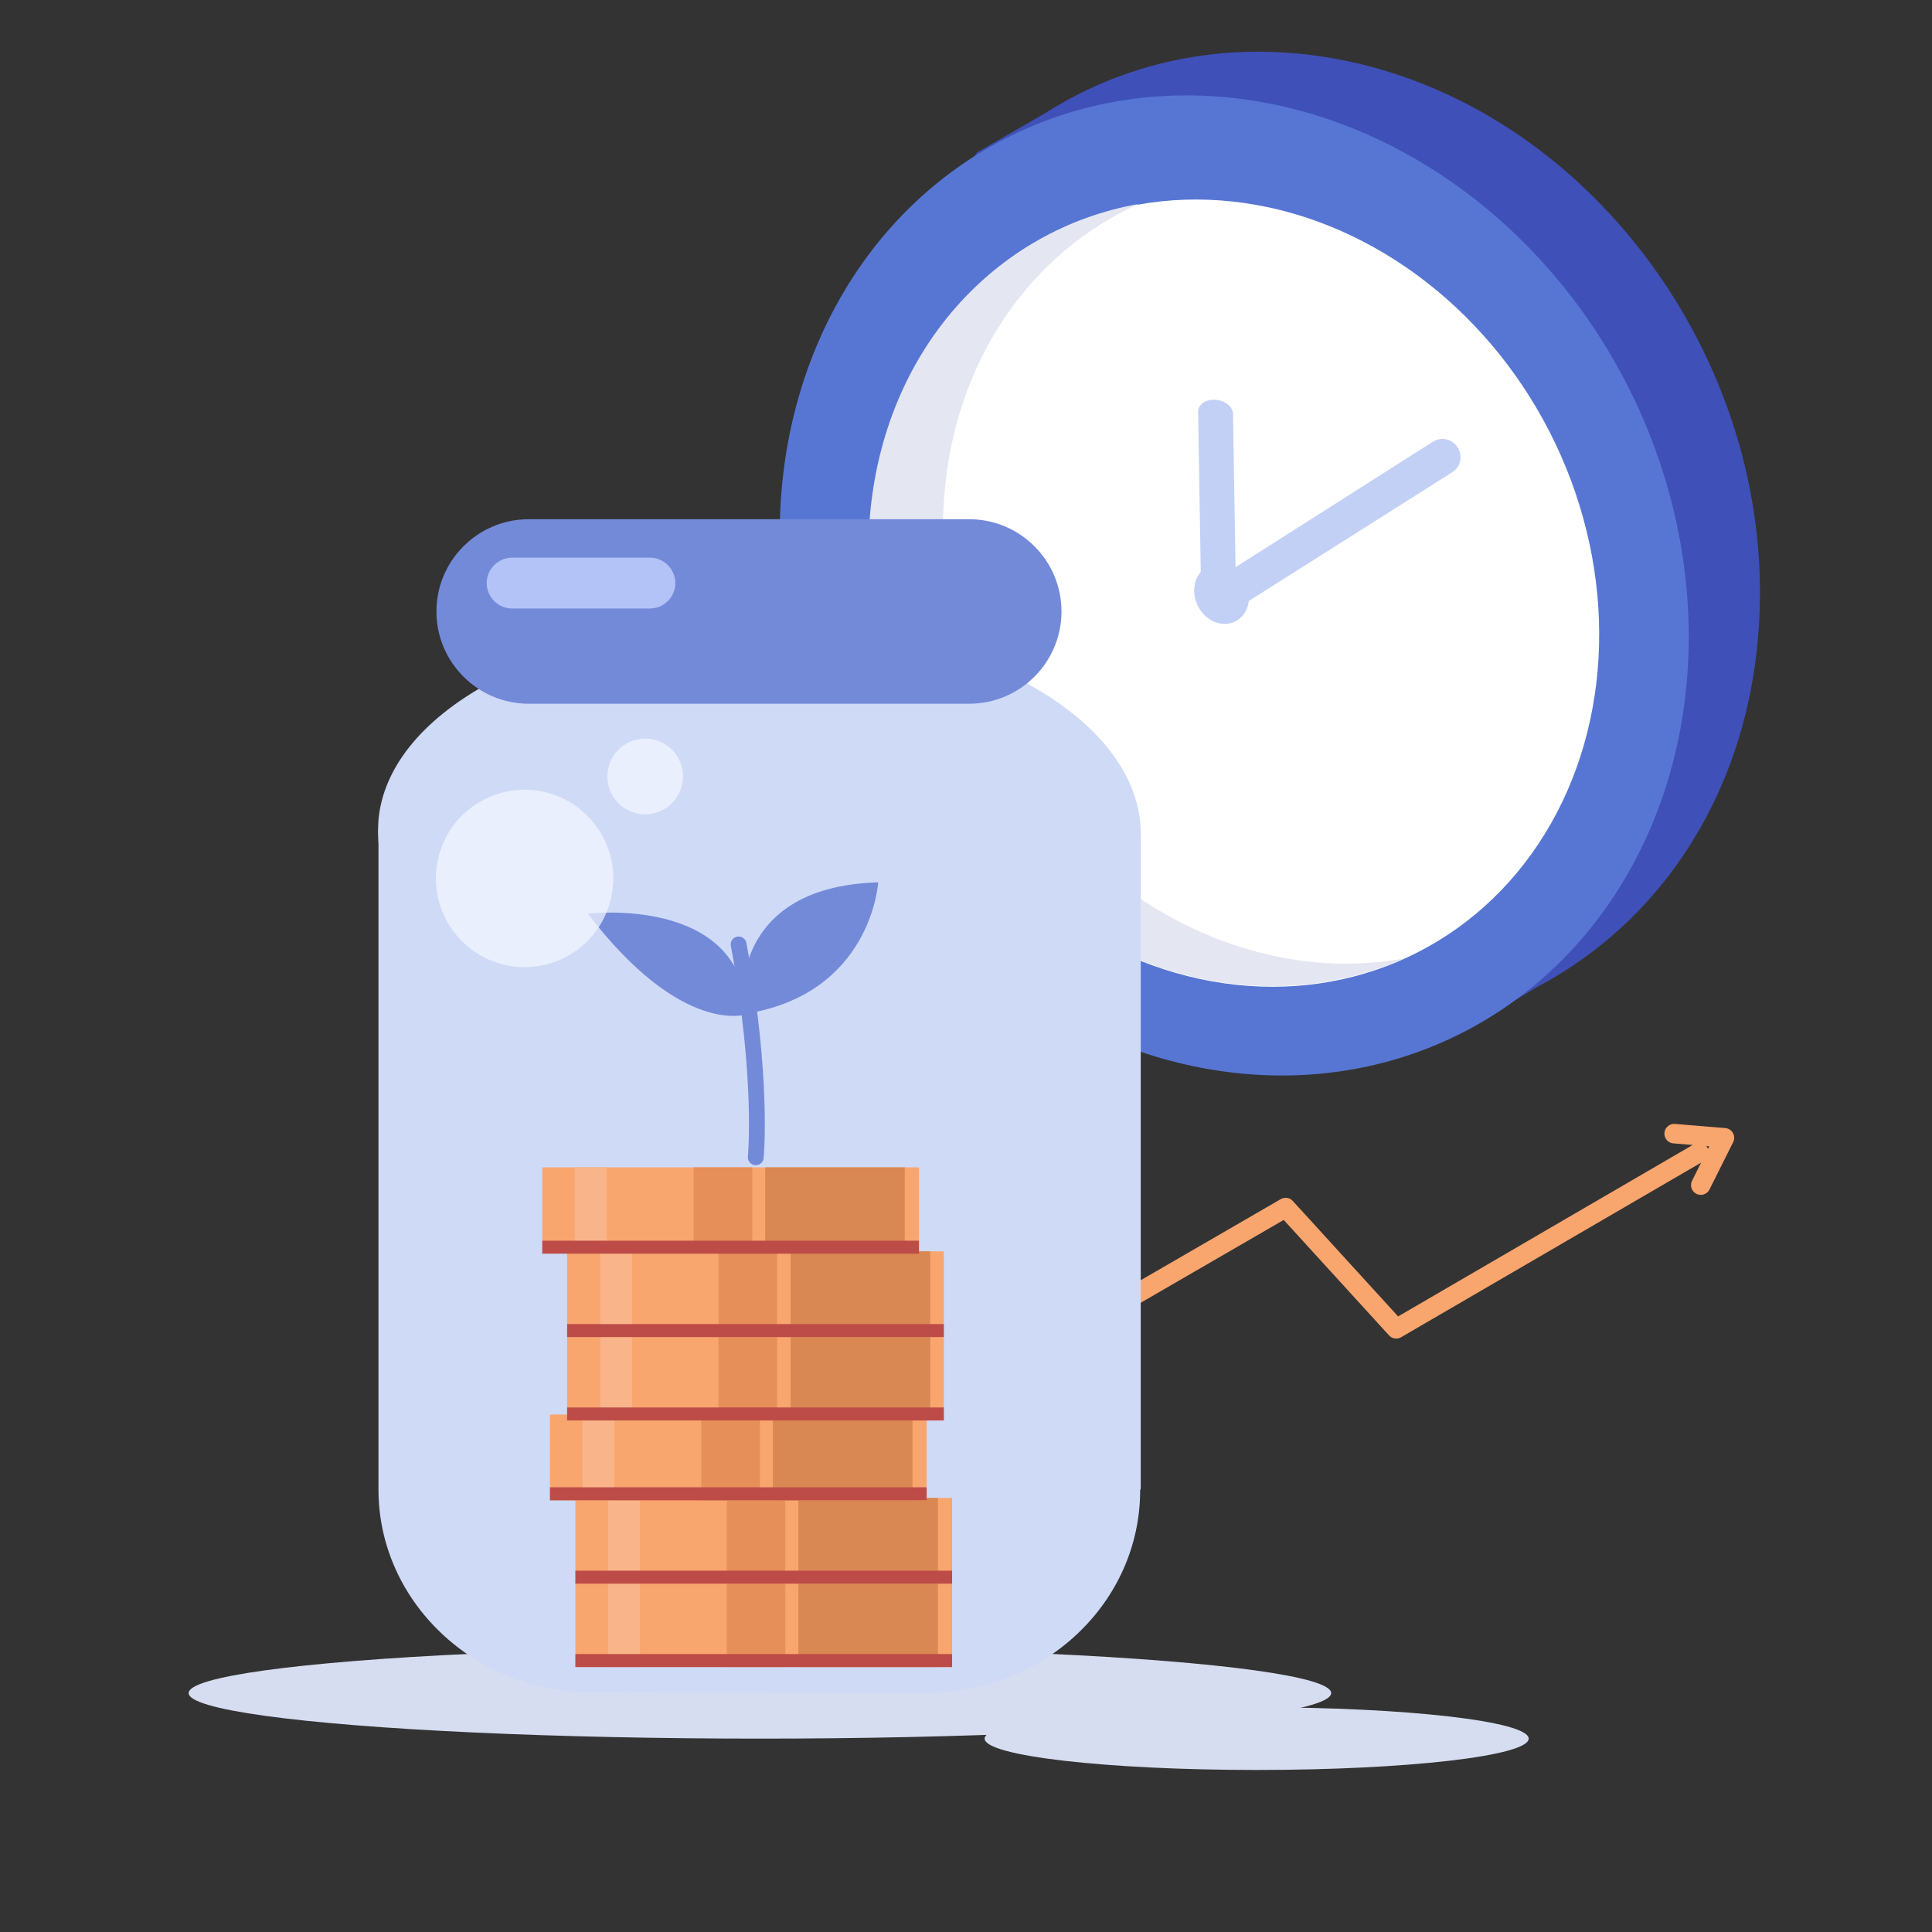 <?xml version="1.0" encoding="utf-8"?>
<!-- Generator: Adobe Illustrator 27.2.0, SVG Export Plug-In . SVG Version: 6.00 Build 0)  -->
<svg version="1.1" xmlns="http://www.w3.org/2000/svg" xmlns:xlink="http://www.w3.org/1999/xlink" x="0px" y="0px"
	 viewBox="0 0 326.7 326.7" style="enable-background:new 0 0 326.7 326.7;" xml:space="preserve">
<rect x="0" y="0" width="326.7" height="326.7" fill="#333333" stroke="none"/>
<style type="text/css">
	.st0{fill:none;stroke:#F9A56E;stroke-width:3.3;stroke-linecap:round;stroke-linejoin:round;stroke-miterlimit:10;}
	.st1{fill:none;stroke:#F9A56E;stroke-width:3.298;stroke-linecap:round;stroke-linejoin:round;stroke-miterlimit:10;}
	.st2{fill:#3F50B8;}
	.st3{fill:#5776D4;}
	.st4{fill:#FFFFFF;}
	.st5{fill:#E4E6F2;}
	.st6{fill:#C2D0F5;}
	.st7{fill-rule:evenodd;clip-rule:evenodd;fill:#D7DDF0;}
	.st8{fill:#CFDAF7;}
	.st9{fill:#738AD9;}
	.st10{fill:#B4C3F7;}
	.st11{fill:#F9A56E;}
	.st12{fill:#D98753;}
	.st13{fill:#E68F58;}
	.st14{fill:#F9B589;}
	.st15{fill:#BD4C48;}
	.st16{fill:none;stroke:#738AD9;stroke-width:2.675;stroke-linecap:round;stroke-linejoin:round;stroke-miterlimit:10;}
	.st17{opacity:0.71;fill:#F5F8FF;}
	.st18{display:none;}
	.st19{display:inline;}
	.st20{fill:none;stroke:#738AD9;stroke-width:4.835;stroke-linecap:round;stroke-linejoin:round;stroke-miterlimit:10;}
	.st21{fill:#444E78;}
	.st22{fill:#8B93AF;}
	.st23{fill:#777F9E;}
	.st24{fill:#A2A9C9;}
	.st25{fill:#D7DDF0;}
	.st26{fill:none;stroke:#2D4973;stroke-width:1.075;stroke-linecap:round;stroke-miterlimit:10;}
	.st27{fill:#FFCCAB;}
	.st28{fill-rule:evenodd;clip-rule:evenodd;fill:#FFFFFF;}
	.st29{fill-rule:evenodd;clip-rule:evenodd;fill:#663A24;}
	.st30{fill-rule:evenodd;clip-rule:evenodd;fill:#E3633D;}
	.st31{fill-rule:evenodd;clip-rule:evenodd;fill:#4A2A1A;}
	.st32{fill-rule:evenodd;clip-rule:evenodd;fill:#AEBFE8;}
	.st33{fill-rule:evenodd;clip-rule:evenodd;fill:#95A6CF;}
	.st34{fill:#C95836;}
	.st35{fill-rule:evenodd;clip-rule:evenodd;fill:#C95836;}
	.st36{fill-rule:evenodd;clip-rule:evenodd;fill:#738AD9;}
	.st37{fill-rule:evenodd;clip-rule:evenodd;fill:#873B24;}
	
		.st38{fill-rule:evenodd;clip-rule:evenodd;fill:none;stroke:#8B939C;stroke-width:0.509;stroke-linecap:round;stroke-linejoin:round;stroke-miterlimit:10;}
	.st39{fill:none;stroke:#A2A9C9;stroke-width:0.743;stroke-linecap:round;stroke-linejoin:round;stroke-miterlimit:10;}
</style>
<g id="Calque_3">
	<polyline class="st0" points="283.1,191.7 291.6,192.4 287.6,200.4 	"/>
	<polyline class="st1" points="183.9,223.6 217.4,204.2 236.1,224.7 287.3,194.9 	"/>
</g>
<g id="Calque_1">
	<g>
		<path class="st2" d="M227.7,10.3c-18.8-3.9-36.6-0.3-50.9,8.8l0,0l-11.6,6.7L154.7,42c-5.7,9.6-9.4,21-10.4,33.6
			c-3.8,44.9,27.4,88.5,69.7,97.3c8.9,1.9,17.7,2,25.9,0.7l5.7,1.8l14.5-8.6c2.1-1.1,4.1-2.3,6-3.6l0.3-0.2l0,0
			c17.1-11.6,28.9-31.2,30.9-55.4C301.1,62.7,269.9,19.1,227.7,10.3z"/>
		
			<ellipse transform="matrix(0.89 -0.456 0.456 0.89 -22.179 106.057)" class="st3" cx="208.7" cy="99" rx="74.6" ry="84.9"/>
		
			<ellipse transform="matrix(0.89 -0.456 0.456 0.89 -22.775 106.201)" class="st4" cx="208.7" cy="100.3" rx="59.9" ry="68.2"/>
		<path class="st5" d="M215.7,161.7c-33.9-7.1-59-42.1-56-78.2c1.9-23,14.9-40.9,32.8-49c-24.2,4.3-43,24.7-45.4,52.8
			c-3,36.1,22,71,56,78.2c12.3,2.6,24,1.1,34.2-3.4C230.5,163.3,223.2,163.3,215.7,161.7z"/>
		
			<ellipse transform="matrix(0.904 -0.427 0.427 0.904 -23.106 97.794)" class="st6" cx="206.6" cy="100.5" rx="4.5" ry="5.2"/>
		<path class="st6" d="M206.1,102.1L206.1,102.1c-1.6-0.1-2.9-1.1-3-2.3l-0.5-30.2c0-1.2,1.3-2.1,2.9-2l0,0c1.6,0.1,2.9,1.1,3,2.3
			l0.5,30.2C209,101.3,207.7,102.2,206.1,102.1z"/>
		<path class="st6" d="M204.8,102.1L204.8,102.1c-0.9-1.4-0.5-3.3,1-4.2l36.5-23.2c1.4-0.9,3.3-0.5,4.2,1v0c0.9,1.4,0.5,3.3-1,4.2
			L209,103C207.6,103.9,205.7,103.5,204.8,102.1z"/>
	</g>
	<g>
		<ellipse class="st7" cx="212.5" cy="294" rx="46" ry="5.3"/>
		<ellipse class="st7" cx="128.5" cy="286.3" rx="96.6" ry="7.7"/>
		<path class="st8" d="M192.9,251.7l0-109.8l0,0c0.4-9.5-6-19-19-26.2c-25.3-14-66.1-14.1-91.2-0.2C71,121.9,64.8,130.1,64,138.6
			l0,0v0.1c-0.1,1.3-0.1,2.6,0,4v109.2c0,18.9,16.2,34.3,36.1,34.3l56.4,0.1c20.1,0,36.3-15.3,36.3-34.3L192.9,251.7z"/>
		<path class="st9" d="M163.9,119H89.4c-8.6,0-15.6-7-15.6-15.6v0c0-8.6,7-15.6,15.6-15.6h74.5c8.6,0,15.6,7,15.6,15.6v0
			C179.5,112,172.5,119,163.9,119z"/>
		<path class="st10" d="M109.9,102.9H86.6c-2.4,0-4.3-2-4.3-4.3v0c0-2.4,2-4.3,4.3-4.3h23.3c2.4,0,4.3,2,4.3,4.3v0
			C114.2,100.9,112.3,102.9,109.9,102.9z"/>
		<g>
			<g>
				<g>
					<rect x="97.3" y="267.4" class="st11" width="63.7" height="14.5"/>
					<rect x="135" y="267.4" class="st12" width="23.6" height="14.5"/>
					<rect x="122.9" y="267.4" class="st13" width="9.9" height="14.5"/>
					<rect x="102.8" y="267.4" class="st14" width="5.4" height="14.5"/>
				</g>
				<rect x="97.3" y="279.7" class="st15" width="63.7" height="2.2"/>
			</g>
			<g>
				<g>
					<rect x="97.3" y="253.3" class="st11" width="63.7" height="14.5"/>
					<rect x="135" y="253.3" class="st12" width="23.6" height="14.5"/>
					<rect x="122.9" y="253.3" class="st13" width="9.9" height="14.5"/>
					<rect x="102.8" y="253.3" class="st14" width="5.4" height="14.5"/>
				</g>
				<rect x="97.3" y="265.6" class="st15" width="63.7" height="2.2"/>
			</g>
			<g>
				<g>
					<rect x="93" y="239.2" class="st11" width="63.7" height="14.5"/>
					<rect x="130.7" y="239.2" class="st12" width="23.6" height="14.5"/>
					<rect x="118.6" y="239.2" class="st13" width="9.9" height="14.5"/>
					<rect x="98.5" y="239.2" class="st14" width="5.4" height="14.5"/>
				</g>
				<rect x="93" y="251.5" class="st15" width="63.7" height="2.2"/>
			</g>
		</g>
		<g>
			<g>
				<g>
					<rect x="95.9" y="225.7" class="st11" width="63.7" height="14.5"/>
					<rect x="133.7" y="225.7" class="st12" width="23.6" height="14.5"/>
					<rect x="121.5" y="225.7" class="st13" width="9.9" height="14.5"/>
					<rect x="101.5" y="225.7" class="st14" width="5.4" height="14.5"/>
				</g>
				<rect x="95.9" y="238" class="st15" width="63.7" height="2.2"/>
			</g>
			<g>
				<g>
					<rect x="95.9" y="211.6" class="st11" width="63.7" height="14.5"/>
					<rect x="133.7" y="211.6" class="st12" width="23.6" height="14.5"/>
					<rect x="121.5" y="211.6" class="st13" width="9.9" height="14.5"/>
					<rect x="101.5" y="211.6" class="st14" width="5.4" height="14.5"/>
				</g>
				<rect x="95.9" y="223.9" class="st15" width="63.7" height="2.2"/>
			</g>
			<g>
				<g>
					<rect x="91.7" y="197.4" class="st11" width="63.7" height="14.5"/>
					<rect x="129.4" y="197.4" class="st12" width="23.6" height="14.5"/>
					<rect x="117.3" y="197.4" class="st13" width="9.9" height="14.5"/>
					<rect x="97.2" y="197.4" class="st14" width="5.4" height="14.5"/>
				</g>
				<rect x="91.7" y="209.8" class="st15" width="63.7" height="2.2"/>
			</g>
		</g>
		<path class="st9" d="M125.6,171.5c0,0-3.4-21.5,22.9-22.3C148.5,149.2,147.4,168.3,125.6,171.5z"/>
		<path class="st9" d="M126.3,171.5c0,0-10.9,3.9-26.9-17C99.3,154.5,125.7,151.3,126.3,171.5z"/>
		<path class="st16" d="M127.8,195.7c0,0,1.3-13.4-2.9-36"/>
		
			<ellipse transform="matrix(0.258 -0.966 0.966 0.258 -77.527 195.94)" class="st17" cx="88.7" cy="148.4" rx="15" ry="15"/>
		<circle class="st17" cx="109.1" cy="131.3" r="6.4"/>
	</g>
</g>
<g id="Calque_2" class="st18">
	<g class="st19">
		<path class="st20" d="M134.2,213.2c0,0,3.4-45.6-11.7-118.3"/>
		<circle class="st21" cx="101.9" cy="206.9" r="10"/>
		
			<ellipse transform="matrix(0.23 -0.973 0.973 0.23 -106.018 267.065)" class="st21" cx="115.7" cy="200.5" rx="10" ry="10"/>
		
			<ellipse transform="matrix(0.16 -0.987 0.987 0.16 -73.963 326.926)" class="st21" cx="155.1" cy="206.9" rx="10" ry="10"/>
		<circle class="st21" cx="162.9" cy="209" r="10"/>
		<path class="st22" d="M152,284.7h-39.6c-9.6,0-17.6-5.8-18.7-13.5l-7.9-56.4h92.7l-7.9,56.4C169.6,278.9,161.5,284.7,152,284.7z"
			/>
		<polygon class="st23" points="87.5,227.2 85.8,214.8 178.5,214.8 175.7,234.9 		"/>
		<path class="st23" d="M150.3,214.8l-7.9,56.4c-1.1,7.7-9.1,13.5-18.7,13.5h28c9.6,0,17.6-5.8,18.7-13.5l7.9-56.4H150.3z"/>
		<circle class="st21" cx="145.1" cy="198.9" r="10"/>
		<circle class="st21" cx="134" cy="197.3" r="14.5"/>
		<path class="st24" d="M172.3,225.7H90.8c-6,0-10.8-4.9-10.8-10.8v0c0-6,4.9-10.8,10.8-10.8h81.5c6,0,10.8,4.9,10.8,10.8v0
			C183.1,220.8,178.3,225.7,172.3,225.7z"/>
		<path class="st9" d="M128.3,147.9c0,0-9.2-58.1,61.9-60.2C190.2,87.7,187,139.2,128.3,147.9z"/>
		<path class="st9" d="M130.1,147.9c0,0-29.4,10.6-72.8-45.9C57.3,102.1,128.5,93.5,130.1,147.9z"/>
		<ellipse class="st25" cx="131.5" cy="285.8" rx="121.7" ry="4.2"/>
		<line class="st26" x1="126.3" y1="130.6" x2="128.8" y2="147.5"/>
		<g>
			
				<ellipse transform="matrix(0.979 -0.202 0.202 0.979 -10.58 25.503)" class="st27" cx="119.5" cy="64.5" rx="37.1" ry="37.1"/>
			
				<ellipse transform="matrix(0.999 -3.491906e-02 3.491906e-02 0.999 -2.176 4.231)" class="st11" cx="120" cy="64.4" rx="24.9" ry="24.9"/>
			<path class="st28" d="M96.3,46.4c-0.5,2-1.3,4.2-2.7,5.6c-0.6,0.6-0.4,1.6,0.3,2c1.5,0.7,3.4,1.9,5,3.6c0.7,0.7,1.9,0.4,2.1-0.5
				c0.4-1.5,1.1-3.4,2.5-5.2c0.5-0.6,0.3-1.5-0.5-1.8c-1.3-0.6-3.1-1.7-4.5-3.9C98,45.1,96.6,45.3,96.3,46.4z"/>
		</g>
		<g>
			<path class="st29" d="M286.4,127.3c-0.1-0.8,0.1-1.6,0.6-2.2c4-5.1-3.8-9.1-6-10.9c-2.3-1.9,0.7-6-4.4-7.9
				c-5.1-1.9-6.9,0.7-7.1,0.6c-0.4-0.1,0.4,5,0.4,5s2.5,0.9,2.3,6.1c-0.3,5.2-1.7,7.8,1.3,12c3,4.2,15.9-0.5,15.9-0.5
				C287.2,129.4,286.6,128.2,286.4,127.3z"/>
			<ellipse class="st7" cx="281.1" cy="284.3" rx="38.5" ry="2.9"/>
			<path class="st30" d="M267.1,279.2c0,0,5.2-34.9-1.5-48.6l3.7-47.3l-22,1.5l14.8,94.7L267.1,279.2z"/>
			<path class="st31" d="M262,277.9l-4.4,3.2c-0.9,0.8-5.6,2.3-5.6,2.3v0c-0.5,1,0.4,1.5,1.2,1.6l13.8-0.3c0,0,3.2-0.7,0.4-6.8
				C264.9,279,262.6,279.8,262,277.9z"/>
			<path class="st32" d="M245.7,192.2l5.1,40l6.7,40.1h16.1c0,0-1.5-7-1.3-9.2c0.2-2.2,0.8-23.2-4.2-32.9l0.4-39.4L245.7,192.2z"/>
			<path class="st33" d="M268.3,230.3l0.4-39.4l-7.7,0.4l-0.3,28.8c-0.1,5.4,0.7,10.8,2,16.1c2.6,10.5,2.2,25.1,2,26.9
				c-0.2,2.2,1.3,9.2,1.3,9.2h7.6c0,0-1.5-7-1.3-9.2C272.6,261,273.2,240,268.3,230.3z"/>
			<path class="st30" d="M283.4,235.1l20.4,37.9c4,1.4,4.2-0.9,3.1-4.5c-4.7-16-2.6-25.7-15.8-39.9L283.4,235.1z"/>
			<path class="st32" d="M263.8,189l12,39.4c0.5,1.9,1.6,4.5,2.5,6.2l19.4,34.4l10.2-5.9c-2.6-16.4-5.6-24.4-16.8-40.2l-4.4-38.1
				l-10.4,0.4L263.8,189z"/>
			<path class="st31" d="M303.6,272.9l-0.2,5.4c0.1,1.2-1.6,5.8-1.6,5.8l0,0c0.5,1,1.5,0.6,2,0l8.2-11.1c0,0,1.4-2.9-5.2-4.5
				C306.3,271.2,305.6,273.5,303.6,272.9z"/>
			<path class="st34" d="M235.6,139.4c-5.6-6.6-7.4-9.4-12.9-16.1l-6,0.6c8.9,15.2,9.1,21.3,15.5,25.2
				C239.8,146.5,236.5,141.3,235.6,139.4z"/>
			<path class="st34" d="M222.7,123.3l-3.2-2.9c-0.6-0.6-1.5-0.9-2.3-1l-3.5-0.1c-1.2,0-2.1,1.2-1.7,2.3l0,0l4.2,3.5
				c0.9,0.8,2.2,1.2,3.6,1.2l2.2,0L222.7,123.3z"/>
			<path class="st35" d="M257.3,124c0,0-28.5,17.7-27.1,21.5l0.6,1.7c0.8,2.2,3.4,3.1,5.3,1.8l14.4-9.4l2.8-1.8L257.3,124z"/>
			<path class="st32" d="M278.8,159.9l-30.1,2.3c-4.9,1.8-2.9,30-2.9,30l19.8,0.9c9.2-0.2,20.1,7,21.2-8.3
				C288.1,167.3,278.8,159.9,278.8,159.9z"/>
			<path class="st33" d="M287,186.7c0,0-20,2.2-26.5-6.6l26.8-2.3C287.3,177.7,287.4,184.4,287,186.7z"/>
			<path class="st36" d="M257.3,124l11.1-1.3l3,0.1l11.5,4c3.9,1.9,5.7,6.4,4.2,10.5l-2.8,13.2c3,10,4.5,16.9,4,27.2
				c-16.3,6.1-38.8,5.8-44-1.7C245.3,155.5,249.4,137.2,257.3,124z"/>
			<path class="st35" d="M263,116.9c0,0,0.6,4.4,1.1,8c0.1,1,0.8,1.8,1.6,2.1c0.9,0.4,1.9,0.2,2.6-0.4c0.2-0.2,0.5-0.4,0.7-0.6
				c1-0.8,1.5-2.2,1.2-3.5c-0.8-3.3-2.2-9.3-2.2-9.3L263,116.9L263,116.9z"/>
			<polygon class="st37" points="263.1,119.3 263.6,121.9 265.8,119.3 			"/>
			<path class="st34" d="M262.4,123.5c0,0-3.6,9,2.5,9.4s9.5-8.9,9.5-8.9l-4.5-2L262.4,123.5z"/>
			<path class="st35" d="M270.2,112.2c0.4-1.2-0.2-2.5-1.4-3c-1.3-0.4-2.9-1-4.2-1.4c-1.2-0.4-2.3,0.3-2.9,1.5
				c-0.7,1.3-1.5,4.4-1.8,6.6c-0.2,1.3,0.4,2.7,1.6,3.1c1.3,0.4,5.6,0.5,6.7-1.7C269,115.7,269.6,114,270.2,112.2L270.2,112.2z"/>
			<path class="st29" d="M273.8,118.2c0,0,0-6.6-1.6-8.8c-2.1-2.9-5.3-4.8-9.6-2.3c0,0,1.5,5.4,9.6,10.9L273.8,118.2z"/>
			<path class="st35" d="M269.9,117.5c-0.7,0.8-1.7,1.1-2.4,0.5c-0.7-0.5-0.7-1.7,0-2.5c0.7-0.8,1.7-1.1,2.4-0.5
				C270.5,115.6,270.5,116.7,269.9,117.5z"/>
			<path class="st28" d="M260.6,115.2l2.1,0.7c0,0-0.5,1.4-1.5,1C260.3,116.4,260.6,115.2,260.6,115.2z"/>
			<path class="st35" d="M292.4,156.7L280,141.6c-3-3.6-2.1-9,1.9-11.4l0,0c1.6-1,3.6-0.5,4.6,1.1l12.2,19.5L292.4,156.7z"/>
			<path class="st35" d="M295.3,148.4c3.9,1.6,6.2,5.2,4.9,9.9L289,179.6l-3.2-3.8l5.7-17.1L295.3,148.4z"/>
			<path class="st34" d="M285.7,175.8l-0.6,4.3c-0.1,0.9,0.1,1.7,0.6,2.5l1.9,3c0.7,1,2.2,1.1,2.9,0.1l0,0l0.4-5.5
				c0.1-1.2-0.3-2.5-1.1-3.6l-1.3-1.8L285.7,175.8z"/>
			<path class="st36" d="M285.1,174.1l7.3,1.9c0,0,8.3-15.5,9-17.3c0.7-1.8,0.9-5.6-1.5-8.7c-2.4-3-13-19.2-13-19.2s-4.8-5.4-9,3
				c-3,5.9,12.5,21.7,12.5,21.7L285.1,174.1z"/>
			<path class="st36" d="M218.6,128.3l5.8-3.9l10.7,12.8l18.5-11.7c0,0,2-1.2,3.7-1.4c1.7-0.2-5.7,15.8-5.7,15.8l-13.9,10
				c0,0-6.2,3.8-9.3-2.3C225.3,141.5,218.6,128.3,218.6,128.3z"/>
			<line class="st38" x1="287.4" y1="165.9" x2="285.1" y2="173.2"/>
			<path class="st38" d="M269.6,107c0,0,2.8-0.2,3.4,3.8"/>
		</g>
		<g>
			<g>
				<g>
					<g>
						<g>
							<path class="st36" d="M210.7,136.9l-4.4,2.6c-2.9,1.7-6.6,0.7-8.2-2.2l-5.7-9.8c0,0,0-0.1,0-0.1l14.8-8.6c0,0,0.1,0,0.1,0
								l5.7,9.8C214.6,131.6,213.6,135.3,210.7,136.9z"/>
							<path class="st36" d="M210.3,118.6l-4.1,2.4l1.3,2.2l2.8-1.6c0.9-0.5,2.1-0.2,2.7,0.7l2.2,3.8c0.5,0.9,0.2,2.1-0.7,2.7
								l-2.8,1.6l1.3,2.2l4.1-2.4c1.4-0.8,1.9-2.7,1.1-4.1l-3.8-6.5C213.5,118.3,211.7,117.8,210.3,118.6z"/>
							<path class="st36" d="M181.3,134.3c0,0,1.4-2.1,3.3-0.4s7,11.7,15.3,3.9l2.7-2.7l-5.6-5c0,0-3.7,9-10.7,1.9
								c-2.9-3-4-1.8-4.7-1.4C180.4,131.3,181.3,134.3,181.3,134.3z"/>
							<path class="st36" d="M181.9,135l-3.4,2c-1.2-1.3-2.1-2.9-2.7-4.6l3.4-2c1.3-0.7,2.9-0.3,3.6,1l0,0.1
								C183.6,132.6,183.1,134.2,181.9,135z"/>
						</g>
					</g>
					<path class="st9" d="M207.3,119.1c0.7,1.3-2.1,4.2-6.3,6.5c-4.2,2.3-8.2,3.1-8.9,1.8s2.1-4.2,6.3-6.5
						C202.6,118.6,206.6,117.8,207.3,119.1z"/>
				</g>
			</g>
			<path class="st39" d="M163.4,144.1c2.9-3.5,6.4-6.6,10.7-8.7"/>
			<path class="st39" d="M151,173.2c0,0,2-13.8,9.6-25.3"/>
			<path class="st39" d="M174.8,136.6c0,0-15.7,19.1-15.7,58.1"/>
		</g>
		<path class="st39" d="M150,176.1c0,0-1.5,8.9-0.9,10.8"/>
	</g>
</g>
</svg>
